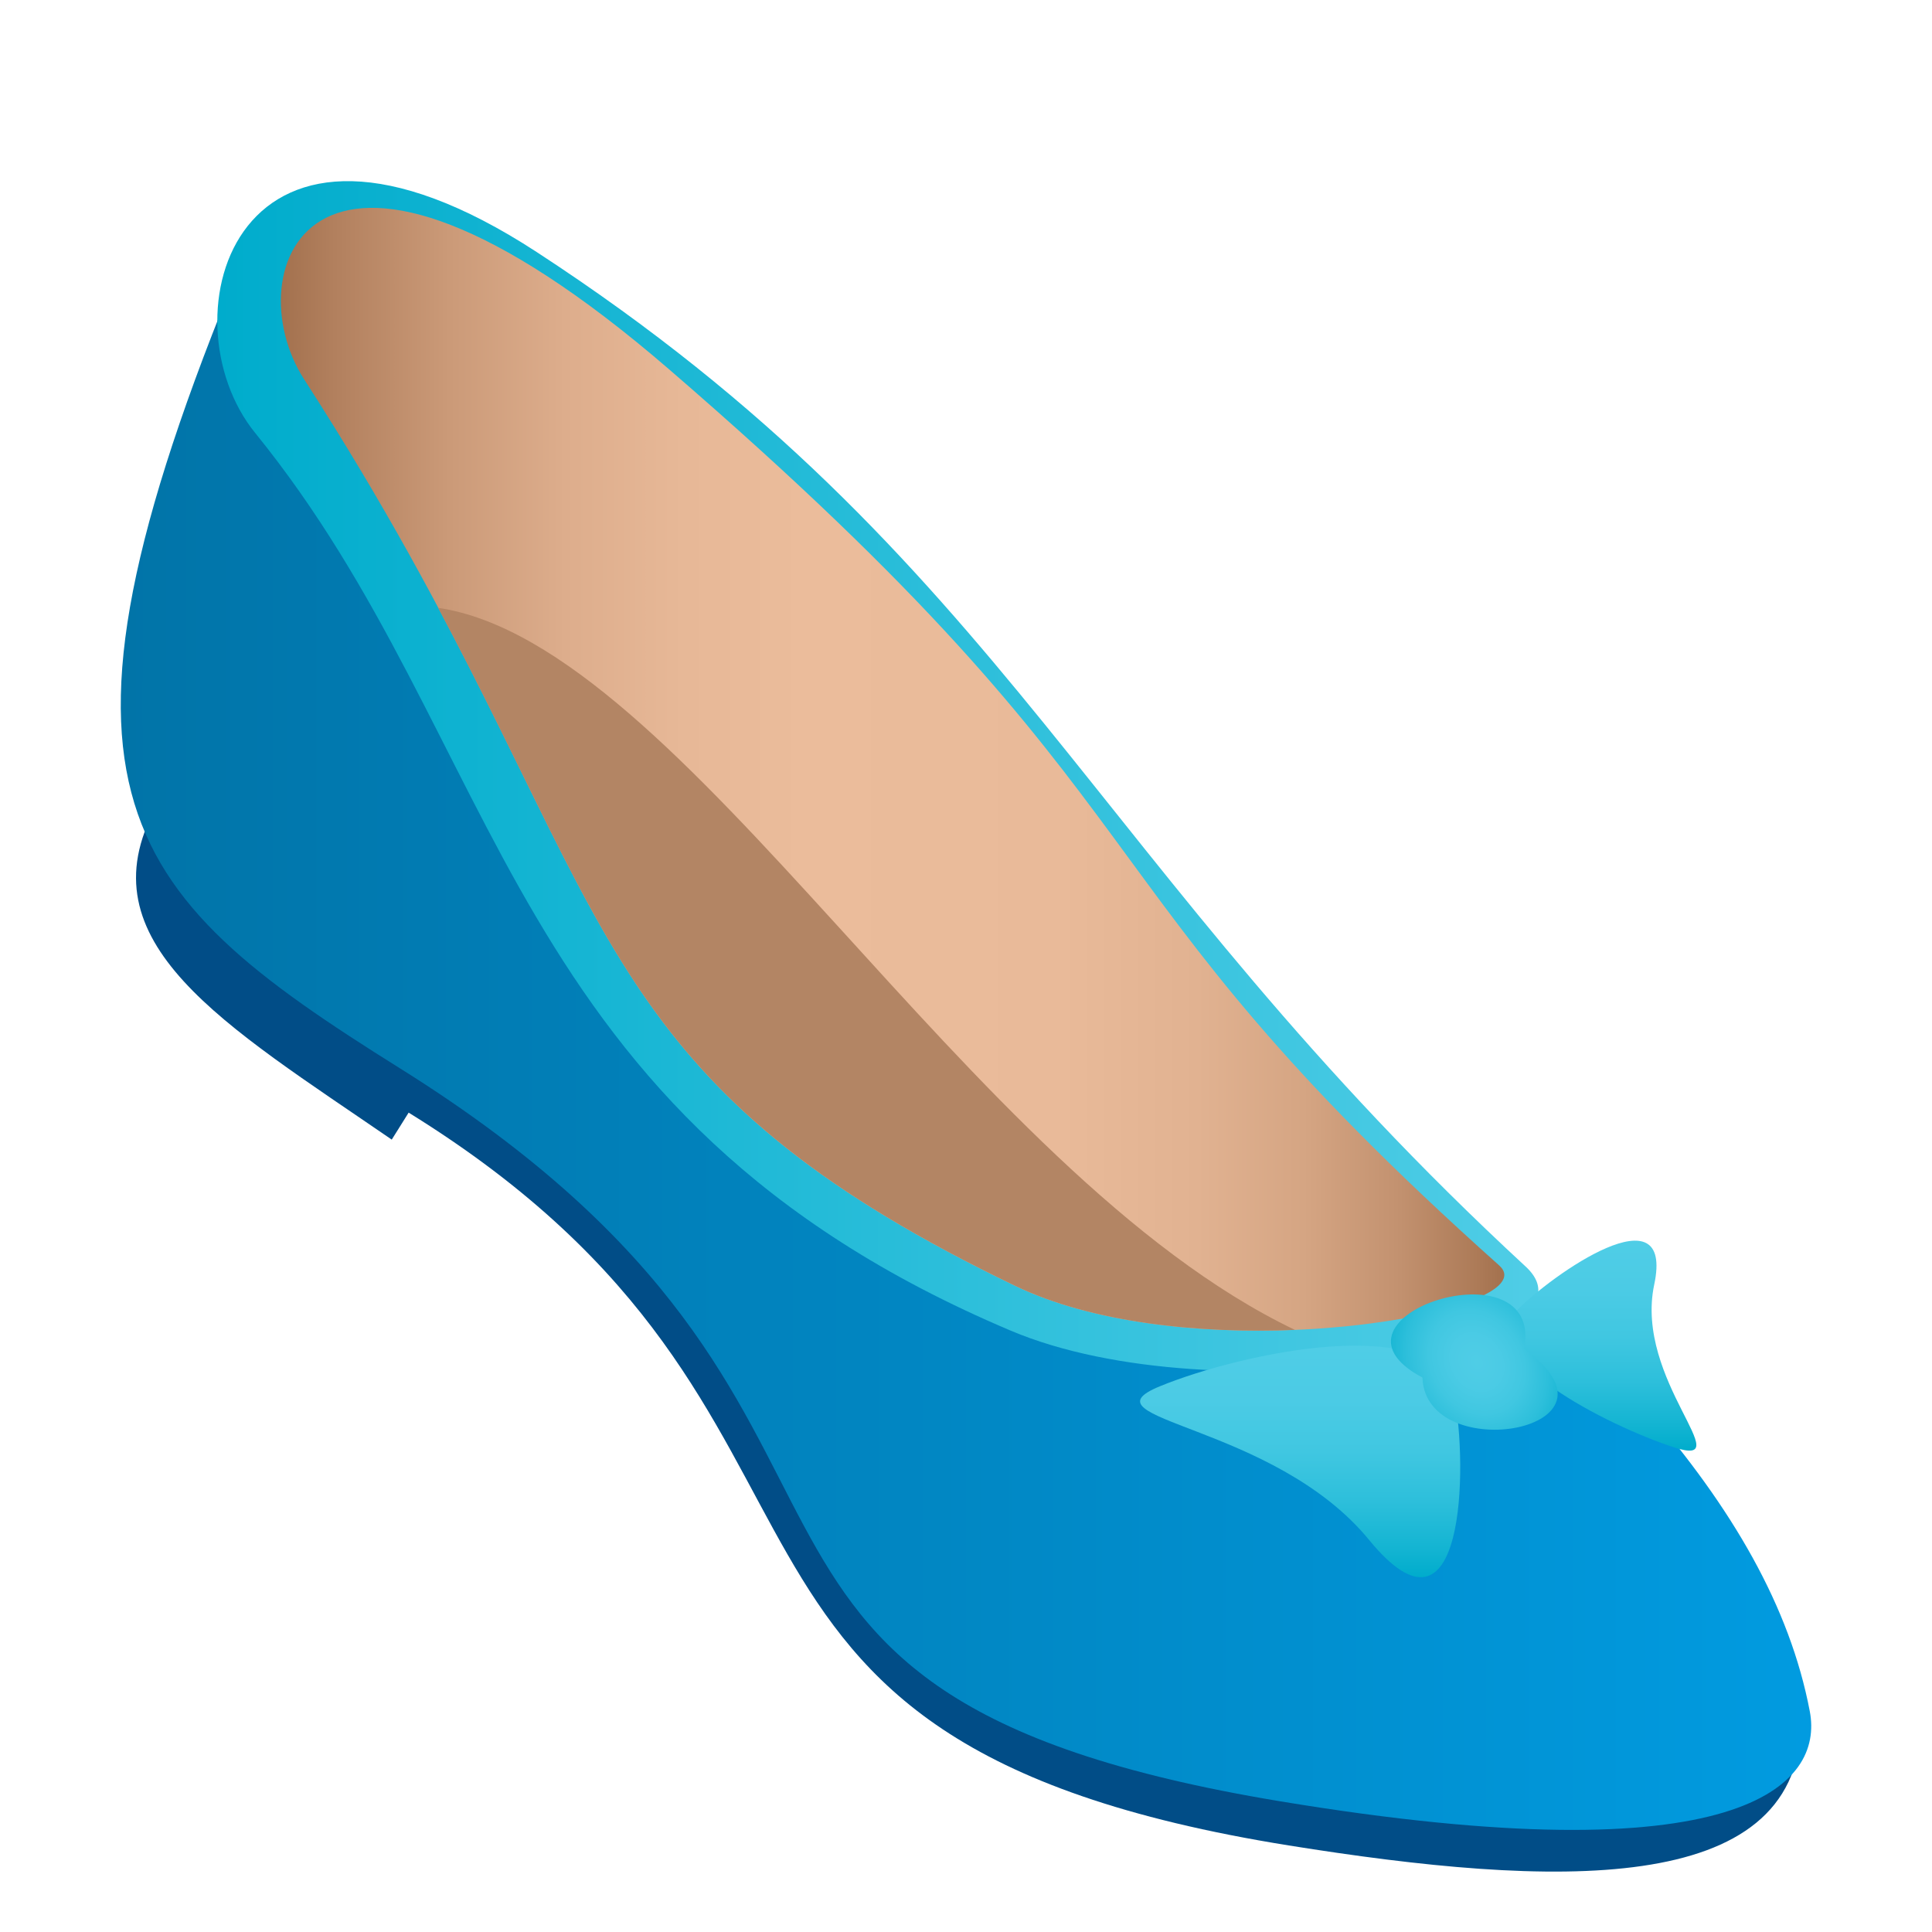 <?xml version="1.0" encoding="utf-8"?>
<!-- Generator: Adobe Illustrator 15.0.0, SVG Export Plug-In . SVG Version: 6.00 Build 0)  -->
<!DOCTYPE svg PUBLIC "-//W3C//DTD SVG 1.1//EN" "http://www.w3.org/Graphics/SVG/1.1/DTD/svg11.dtd">
<svg version="1.1" id="Layer_1" xmlns:x="http://ns.adobe.com/Extensibility/1.0/" xmlns:i="http://ns.adobe.com/AdobeIllustrator/10.0/" xmlns:graph="http://ns.adobe.com/Graphs/1.0/"
	 xmlns="http://www.w3.org/2000/svg" xmlns:xlink="http://www.w3.org/1999/xlink" xmlns:a="http://ns.adobe.com/AdobeSVGViewerExtensions/3.0/"
	 x="0px" y="0px" width="64px" height="64px" viewBox="0 0 64 64" enable-background="new 0 0 64 64" xml:space="preserve">
<path fill="#014D87" d="M5.166,26.739c-2.444,4.486,2.288,7.218,7.811,11.012l0.56-0.894c16.415,10.153,7.332,20.776,29.156,24.276
	c8.748,1.402,16.808,1.732,16.969-3.969C59.737,54.396,5.63,25.887,5.166,26.739z"/>
<linearGradient id="SVGID_1_" gradientUnits="userSpaceOnUse" x1="4" y1="34.218" x2="59.999" y2="34.218">
	<stop  offset="0" style="stop-color:#0174A8"/>
	<stop  offset="1" style="stop-color:#019BE0"/>
	<a:midPointStop  offset="0" style="stop-color:#0174A8"/>
	<a:midPointStop  offset="0.5" style="stop-color:#0174A8"/>
	<a:midPointStop  offset="1" style="stop-color:#019BE0"/>
</linearGradient>
<path fill="url(#SVGID_1_)" d="M8.354,7.817C0.605,26.126,3.79,29.475,13.256,35.394C31.847,47.019,20.6,56.06,42.412,59.671
	c15.31,2.535,18.001-0.555,17.54-2.98C57.31,42.819,34.758,32.056,8.354,7.817z"/>
<linearGradient id="SVGID_2_" gradientUnits="userSpaceOnUse" x1="7.199" y1="25.709" x2="50.959" y2="25.709">
	<stop  offset="0" style="stop-color:#00ACCC"/>
	<stop  offset="1" style="stop-color:#4FCDE6"/>
	<a:midPointStop  offset="0" style="stop-color:#00ACCC"/>
	<a:midPointStop  offset="0.497" style="stop-color:#00ACCC"/>
	<a:midPointStop  offset="1" style="stop-color:#4FCDE6"/>
</linearGradient>
<path fill="url(#SVGID_2_)" d="M17.78,8.35c-10.002-6.52-12.405,2.2-9.33,5.988c8.361,10.295,8.144,22.596,25.031,29.741
	c6.832,2.891,19.999,0.596,17.056-2.125C36.131,28.649,33.315,18.478,17.78,8.35z"/>
<linearGradient id="SVGID_3_" gradientUnits="userSpaceOnUse" x1="9.304" y1="25.482" x2="49.832" y2="25.482">
	<stop  offset="0" style="stop-color:#A3714E"/>
	<stop  offset="0.044" style="stop-color:#B2805E"/>
	<stop  offset="0.138" style="stop-color:#CB9A78"/>
	<stop  offset="0.232" style="stop-color:#DDAD8C"/>
	<stop  offset="0.329" style="stop-color:#E7B897"/>
	<stop  offset="0.43" style="stop-color:#EBBC9B"/>
	<stop  offset="0.638" style="stop-color:#E9BA99"/>
	<stop  offset="0.749" style="stop-color:#E1B291"/>
	<stop  offset="0.836" style="stop-color:#D5A583"/>
	<stop  offset="0.912" style="stop-color:#C39270"/>
	<stop  offset="0.979" style="stop-color:#AC7A57"/>
	<stop  offset="1" style="stop-color:#A3714E"/>
	<a:midPointStop  offset="0" style="stop-color:#A3714E"/>
	<a:midPointStop  offset="0.283" style="stop-color:#A3714E"/>
	<a:midPointStop  offset="0.43" style="stop-color:#EBBC9B"/>
	<a:midPointStop  offset="0.819" style="stop-color:#EBBC9B"/>
	<a:midPointStop  offset="1" style="stop-color:#A3714E"/>
</linearGradient>
<path fill="url(#SVGID_3_)" d="M22.159,12.23C10.268,1.966,7.785,9.013,10.071,12.559c10.74,16.663,8.174,22.624,23.551,30.032
	c6.127,2.949,17.759,0.863,16.038-0.674C35.054,28.872,39.433,27.14,22.159,12.23z"/>
<path fill="#B38564" d="M14.515,20.136c5.935,11.136,6.326,16.299,19.107,22.456c2.584,1.244,6.146,1.591,9.274,1.462
	C32,38.841,22.661,21.341,14.515,20.136z"/>
<linearGradient id="SVGID_4_" gradientUnits="userSpaceOnUse" x1="43.069" y1="52.247" x2="43.069" y2="44.575">
	<stop  offset="0" style="stop-color:#00ACCC"/>
	<stop  offset="0.12" style="stop-color:#13B4D2"/>
	<stop  offset="0.329" style="stop-color:#2DBFDB"/>
	<stop  offset="0.543" style="stop-color:#40C7E1"/>
	<stop  offset="0.764" style="stop-color:#4BCBE5"/>
	<stop  offset="1" style="stop-color:#4FCDE6"/>
	<a:midPointStop  offset="0" style="stop-color:#00ACCC"/>
	<a:midPointStop  offset="0.279" style="stop-color:#00ACCC"/>
	<a:midPointStop  offset="1" style="stop-color:#4FCDE6"/>
</linearGradient>
<path fill="url(#SVGID_4_)" d="M48.17,46.203c-0.534-2.772-7.021-1.401-9.749-0.28c-2.729,1.123,3.756,1.212,6.935,5.093
	S48.63,48.575,48.17,46.203z"/>
<linearGradient id="SVGID_5_" gradientUnits="userSpaceOnUse" x1="53.059" y1="48.054" x2="53.059" y2="41.099">
	<stop  offset="0" style="stop-color:#00ACCC"/>
	<stop  offset="0.12" style="stop-color:#13B4D2"/>
	<stop  offset="0.329" style="stop-color:#2DBFDB"/>
	<stop  offset="0.543" style="stop-color:#40C7E1"/>
	<stop  offset="0.764" style="stop-color:#4BCBE5"/>
	<stop  offset="1" style="stop-color:#4FCDE6"/>
	<a:midPointStop  offset="0" style="stop-color:#00ACCC"/>
	<a:midPointStop  offset="0.279" style="stop-color:#00ACCC"/>
	<a:midPointStop  offset="1" style="stop-color:#4FCDE6"/>
</linearGradient>
<path fill="url(#SVGID_5_)" d="M54.798,42.554c0.673-3.162-3.354-0.373-4.592,0.895c-1.443,1.482,3.024,3.775,5.246,4.496
	C57.675,48.664,54.126,45.718,54.798,42.554z"/>
<radialGradient id="SVGID_6_" cx="69.096" cy="65.353" r="3.513" gradientTransform="matrix(0.788 -0.5 0.6 0.946 -44.738 17.847)" gradientUnits="userSpaceOnUse">
	<stop  offset="0" style="stop-color:#4FCDE6"/>
	<stop  offset="0.236" style="stop-color:#4BCBE5"/>
	<stop  offset="0.457" style="stop-color:#40C7E1"/>
	<stop  offset="0.671" style="stop-color:#2DBFDB"/>
	<stop  offset="0.88" style="stop-color:#13B4D2"/>
	<stop  offset="1" style="stop-color:#00ACCC"/>
	<a:midPointStop  offset="0" style="stop-color:#4FCDE6"/>
	<a:midPointStop  offset="0.721" style="stop-color:#4FCDE6"/>
	<a:midPointStop  offset="1" style="stop-color:#00ACCC"/>
</radialGradient>
<path fill="url(#SVGID_6_)" d="M50.489,44.69c0.685-3.584-7.17-1.076-3.369,0.943C47.226,48.605,54.261,47.384,50.489,44.69z"/>
</svg>
